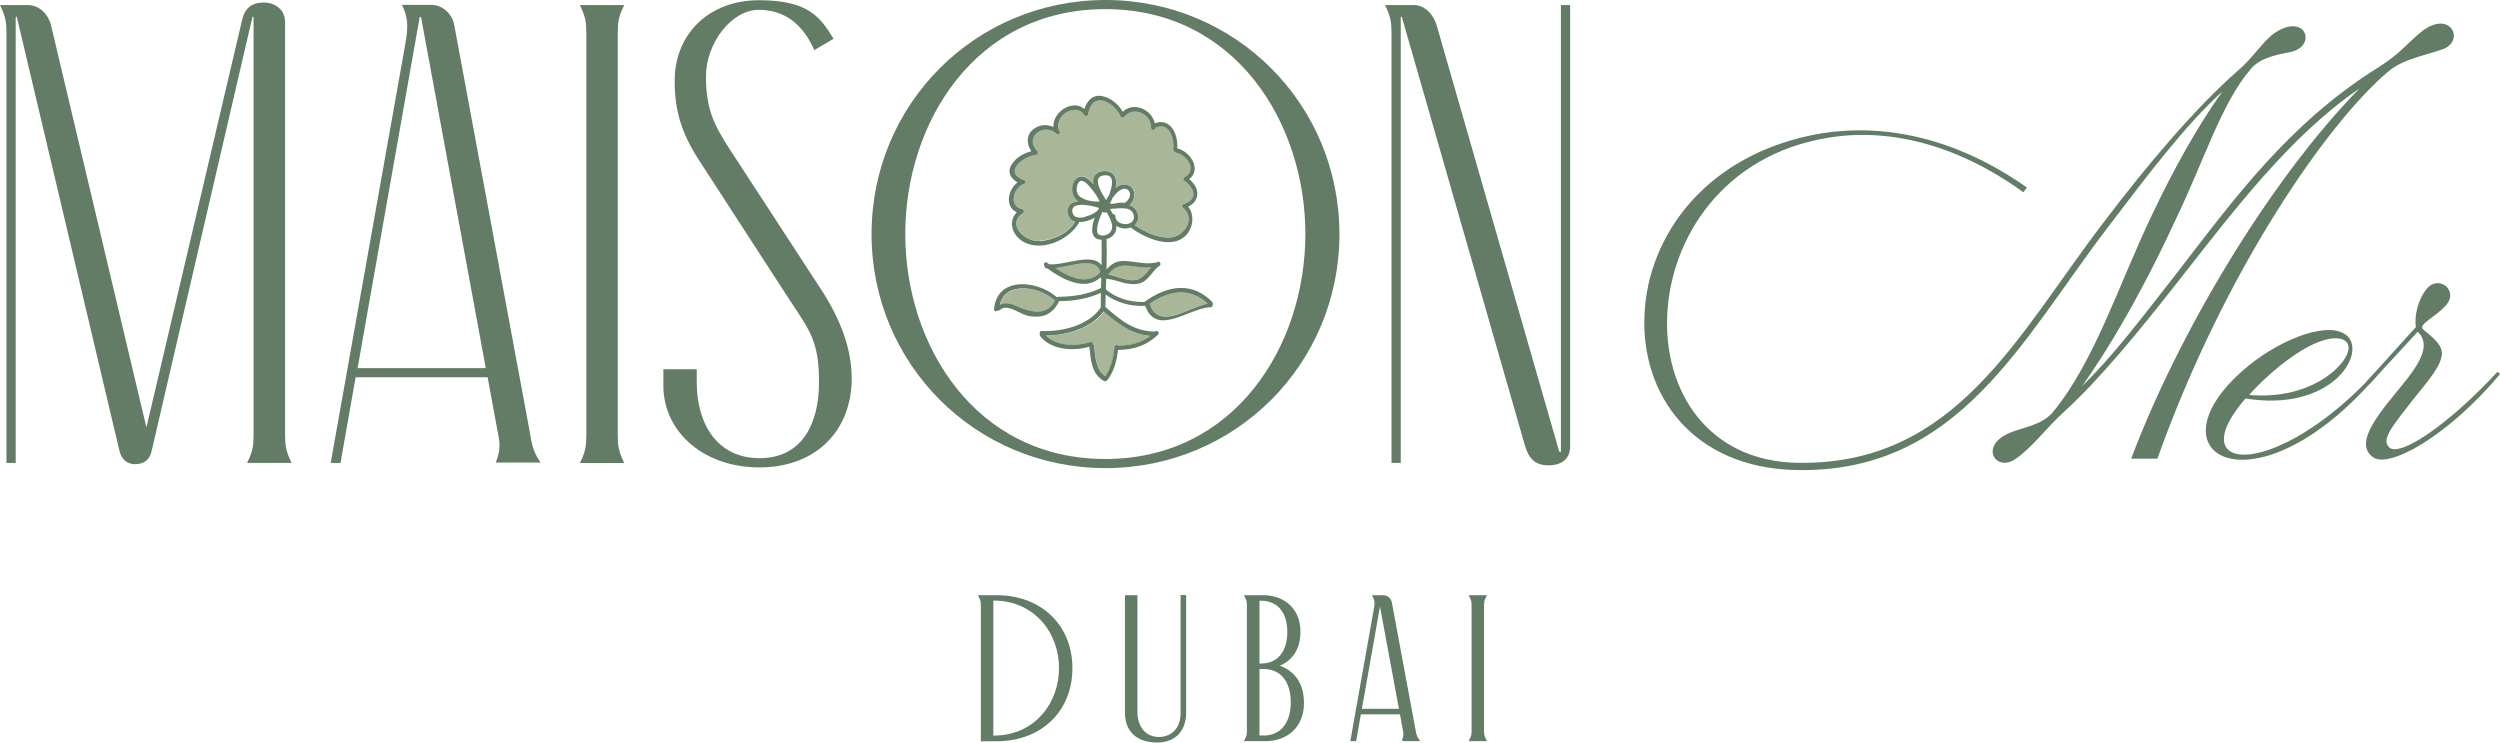 <?xml version="1.0" encoding="UTF-8"?><svg id="uuid-73c7ac1d-5292-4eec-bbcb-a7788740cb2b" xmlns="http://www.w3.org/2000/svg" viewBox="0 0 216.51 64.31"><g id="uuid-fa151495-ca81-4466-8b30-6be9e473985d"><path d="M21.4,40.09c.51-1.02.56-1.53.56-2.44V1.52c0-.11-.11-.11-.11,0l-8.72,37.55c-.17.8-.73,1.13-1.42,1.13s-1.18-.4-1.36-1.13L1.47,1.52c0-.11-.11-.11-.11,0v38.57h-.8V2.88c0-.91-.06-1.42-.56-2.44h2.44c.96,0,1.75.8,1.98,1.75l8.26,34.83L20.95,1.8c.22-1.08.85-1.58,1.87-1.58s1.87.62,1.87,1.69v35.74c0,.91.06,1.42.56,2.44h-3.85Z" fill="#627c65"/><path d="M42.92,40.09c.4-.96.4-1.64.22-2.49l-.91-4.93h-11.43l-1.31,7.42h-.85L35.1,3.82c.29-1.64.22-2.33-.29-3.4h2.55c.96,0,1.82.8,1.98,1.75l6.57,35.4c.11.68.22,1.53.91,2.49h-3.91v.03ZM36.46,1.52s0-.06-.06-.06-.06.06-.06.06l-5.37,30.36h11.1L36.47,1.52h-.01Z" fill="#627c65"/><path d="M53.5,37.66c0,.91.06,1.42.56,2.44h-3.84c.51-1.02.56-1.53.56-2.44V2.88c0-.91-.06-1.42-.56-2.44h3.84c-.51,1.02-.56,1.53-.56,2.44v34.78Z" fill="#627c65"/><path d="M70.53,4.36c-.91-2.09-2.44-3.51-4.81-3.51s-4.58,2.89-4.58,5.77.73,4.24,2.04,6.28l7.86,12.06c1.82,2.77,2.72,5.32,2.72,7.82,0,4.53-3.11,7.7-7.99,7.7s-8.32-3.12-8.32-7.08v-1.42h2.89v1.13c0,3.57,1.75,6.57,5.44,6.57s5.15-3,5.15-6.57-.8-4.48-2.55-7.14l-7.86-12.12c-1.53-2.38-2.09-4.3-2.09-6.85C58.43,2.91,61.43.02,65.73.02s5.32,1.48,6.46,3.34l-1.64.96-.02.04Z" fill="#627c65"/><path d="M116,20.27c0,11.27-9.01,20.27-20.26,20.27s-20.26-9.01-20.26-20.27S84.48,0,95.74,0c11.25,0,20.26,9.01,20.26,20.27ZM113.05,20.27c0-9.63-6.06-19.48-17.33-19.48s-17.32,9.85-17.32,19.48,6.06,19.48,17.32,19.48,17.33-9.85,17.33-19.48Z" fill="#627c65"/><path d="M135.02,39.07c.06.11.16.11.16,0V.44h.8v38.22c0,1.08-.73,1.64-1.87,1.64s-1.7-.56-2.04-1.7L121.42,1.52c0-.11-.11-.11-.11,0v38.57h-.8V2.88c0-.91-.06-1.42-.56-2.44h2.49c.96,0,1.69.8,1.98,1.75l10.6,36.87Z" fill="#627c65"/><path d="M142.42,27.29c.26-6.86,5.36-14.08,15.38-15.75,5.32-.83,11.51.31,17.74,4.7l-.31.41c-5.98-4.33-11.98-5.58-17.02-4.7-8.93,1.5-13.52,8.62-13.82,15.33-.31,6.51,3.46,12.64,11.24,12.8,13.72.26,19.04-10.99,26.46-20.7,4.02-5.32,8.15-10.12,11.66-13.21,1.5-1.24,2.32-2.84,3.56-3.51,2.52-1.4,3.3,1.44.98,1.86-1.03.21-2.58.46-3.4,1.5-2.48,2.89-4.02,7.9-6.35,12.74-2.27,4.96-5.11,10.28-8.21,14.66,2.58-2.48,5.11-5.83,8.06-9.6,5.05-6.55,9.8-13.11,17.54-17.96,1.91-1.18,2.48-2.06,3.82-3.15,2.48-1.91,3.77.83,1.81,1.55-1.55.56-3.4.83-4.7,1.91-5.16,4.33-14.14,17.09-20.02,33.55h-2.27c3.98-10.58,11.76-23.85,19.76-32.05-5.98,4.08-10.89,10.58-15.59,16.57-3.56,4.54-6.91,8.62-9.96,11.4-1.6,1.44-2.78,3.15-4.33,4.18-1.71,1.03-3.04-1.29-.31-2.37,1.13-.46,2.64-.62,3.61-1.71,3.67-4.44,5.73-11.09,8.62-17.13,1.81-3.82,3.92-7.64,6.09-10.68-3.2,2.89-6.5,7.28-9.96,11.82-7.48,9.81-12.9,21.21-26.88,20.96-9.08-.16-13.52-6.6-13.2-13.42h0Z" fill="#627c65"/><path d="M205.71,32.24l.26.16c-6.5,7.59-12.48,8.51-14.34,6.5-1.28-1.4-.62-4.18,3.09-7.22,3.05-2.48,7.22-3.98,8.62-2.53,1.55,1.65-1.55,6.55-8.87,5.36-1.96,2.27-2.27,3.82-1.44,4.49,1.55,1.29,7.12-.68,12.69-6.76ZM200.86,33.02c2.06-1.19,2.84-2.68,2.43-3.3-.62-.93-3.3-.56-7.43,3.36-.41.41-.78.78-1.08,1.13,2.68.21,4.59-.37,6.09-1.19Z" fill="#627c65"/><path d="M207.21,34.36c1.65-2.02,3.67-4.23,2.17-5.63l-4.18,4.54-.26-.21,4.29-4.74c-.16-.88.16-2.37.93-3.3,1.03-1.28,2.84.16,1.65,1.44-.93,1.03-2.42,1.65-1.96,2.06.93.78,1.81,1.44,1.6,2.37-.26,1.24-1.71,2.68-2.99,4.39-1.5,1.91-2.17,2.84-1.55,3.46.88.88,5.05-1.86,9.39-6.55l.21.21c-4.54,5.42-9.7,8.26-11.04,7.17-1.03-.83-.78-2.17,1.75-5.21h-.01Z" fill="#627c65"/><path d="M86.6,26.42c.43-.28.95-.12,1.44.09,1.23.53,2.67.94,3.37-.51-.04,0-.09-.01-.12-.04-1.32-1.13-4.21-1.62-4.68.47Z" fill="#a9b698"/><path d="M90.59,29.06c.96.94,2.65.96,3.87.57.14-.04.23.07.23.18.03.03.07.08.08.13.11.93.11,2.1.98,2.66.52-.76.69-1.62.8-2.54.02-.18.26-.22.34-.12,1.07-.01,1.95-.23,2.76-.84-1.63-.13-2.8-1.05-4.03-2.12-1.06,1.46-3.23,2.11-5.01,2.08h-.01Z" fill="#a9b698"/><path d="M99.54,26.31s.01.02.01.03c.76,2.31,3.39.24,5.01-.04-1.57-1.48-3.37-1.11-5.03.01h0Z" fill="#a9b698"/><path d="M98.78,24.08c.36-.24.62-.59.91-.92-.5.03-.98-.02-1.5-.1-.98-.17-1.64-.07-2.22.7.88.16,2.07.81,2.8.31h0Z" fill="#a9b698"/><path d="M91.41,23.22c1.2.81,2.8,1.54,3.88.34-.32-1.36-2.48-.52-3.88-.34Z" fill="#a9b698"/><path d="M92.49,18.29c-.03-.56.38-.81.9-.88-.09-.07-.16-.14-.24-.22-.4-.49-.4-1.34.1-1.77.44-.4,1-.01,1.47.53,0-.04-.02-.09-.02-.13-.1-.67.43-1.08,1.08-1.02.86.08.98.74.85,1.48.04-.03.1-.08.14-.11.4-.28,1.09-.26,1.35.2.26.44.11,1.03-.28,1.36,0,0-.01,0-.02.02.04.01.09.02.12.04.5.23.82.89.56,1.41-.06.11-.13.2-.22.28.86.61,2,1.14,3.07,1.08,1.15-.07,2.19-1.56,1.2-2.52-.19,0-.24-.3-.03-.38.42-.13.9-.43.84-.94-.04-.43-.34-.75-.68-1.02,0,0-.01,0-.01-.02-.16-.02-.26-.26-.08-.34,1.18-.58.22-1.92-.72-2.13-.04,0-.08-.03-.1-.07-.1-.02-.18-.11-.16-.23.13-.9-.31-2.39-1.5-1.87h-.03v.02c-.01.24-.39.24-.38,0,.06-1.15-1.48-1.95-2.27-1-.02.02-.03.03-.06.04-.08.09-.23.11-.3-.02-.28-.56-.78-1.11-1.37-1.32-.83-.28-1.26.24-1.44,1.02h0c.08.2-.22.37-.34.17-.36-.56-1.05-.56-1.57-.22-.54.36-.83.92-.62,1.55,0,0,.01.01.02.02.18.17-.09.43-.27.27-1-.93-2.72.16-1.76,1.37.02.02.03.04.03.08.19.02.18.34-.04.38-.58.08-1.2.4-1.57.83-.53.6-.2,1.04.44,1.33.23-.08.33.29.1.36-.91.31-1.35,1.88-.21,2.16.18-.04.31.23.12.36-1.48,1,.24,2.56,1.48,2.42,1.22-.14,2.39-.62,3.06-1.71-.36-.11-.6-.38-.64-.88l-.02.02Z" fill="#a9b698"/><path d="M105.02,26.19c-1.78-1.86-3.96-1.46-5.91-.04h-.06c-1.16.03-2.38-.31-3.27-1.08,0-.31.01-.63.02-.94,1.01.1,1.9.69,2.94.4.73-.21,1.06-1.11,1.68-1.51.2-.13.01-.46-.19-.33-.02.01-.03.03-.06.04h-.02c-.98.22-1.88-.12-2.86-.13-.63-.01-1.1.3-1.46.74.02-.88.03-1.75,0-2.63.4-.11.74-.39.83-.81.02-.11.02-.22.02-.34.36.24.84.3,1.24.14,0,0,.01.01.02.02,1.1.81,3.16,1.78,4.46.92.88-.56,1.16-1.95.5-2.74.39-.19.71-.49.78-.96.1-.56-.27-1.08-.69-1.43,1.08-.81.14-2.38-1.04-2.66.1-1.21-.57-2.68-1.94-2.18-.26-1.19-1.84-1.9-2.77-.99-.4-.66-1.04-1.22-1.81-1.36-.81-.16-1.3.44-1.52,1.12-1.01-.88-2.75.24-2.68,1.56-.56-.26-1.21-.22-1.72.18-.66.51-.62,1.3-.19,1.92-.64.16-1.3.53-1.66,1.08-.48.68-.16,1.26.46,1.62-.85.64-1.11,2.12-.06,2.58-.86.88-.33,2.22.86,2.7,1.56.63,3.68-.37,4.5-1.75.02-.03.02-.07.02-.1.44.01.95-.13,1.36-.38-.27.79-.42,1.75.43,1.9.06,0,.11,0,.17.01.02.73.01,1.48,0,2.21-.8-1.15-3.29.07-4.54-.09-.06-.04-.12-.09-.18-.13-.18-.14-.36.14-.22.3,0,.08.03.14.13.18.03,0,.08.01.12.02,1.31.95,3.24,2,4.58.79.02.02.04.04.08.06,0,.28-.01.57-.02.84-1.15.56-2.36.75-3.63.76-.03,0-.06,0-.09.02-.04,0-.09,0-.13.01,0-.01-.02-.02-.03-.04-1.66-1.43-5.15-1.77-5.38,1.09-.02.19.22.23.32.11.06.02.13.01.19-.04.52-.53,1.48.14,2.01.36.46.2.88.24,1.38.2.84-.06,1.4-.61,1.73-1.33,1.28-.01,2.47-.2,3.62-.72,0,.43-.01.86-.01,1.28l-.03.03c-1.02,1.52-3.36,2.08-5.08,1.99-.16-.01-.21.14-.17.26-.02.06-.01.13.03.19.96,1.21,2.85,1.32,4.26.92.12,1.11.19,2.39,1.28,2.97.11.06.21,0,.26-.08.02-.01.04-.03.07-.06.56-.78.76-1.64.88-2.56,1.36-.02,2.46-.36,3.46-1.32.18-.17-.09-.43-.27-.27-1.8,0-2.99-.99-4.28-2.12,0-.37,0-.72.01-1.08.93.68,2.13,1.02,3.28.98.02,0,.03,0,.04-.01.03.02.08.02.11,0,.96,2.75,3.88.14,5.66.13.16,0,.21-.14.18-.26.02-.07.02-.13-.04-.19h0ZM98.19,23.06c.51.09,1,.14,1.5.1-.29.32-.54.68-.91.92-.73.5-1.93-.14-2.8-.31.58-.78,1.23-.86,2.22-.7h0ZM91.41,23.22c1.38-.17,3.54-1.02,3.88.34-1.07,1.2-2.68.46-3.88-.34ZM88.03,26.5c-.48-.21-1.01-.37-1.44-.09.46-2.09,3.36-1.6,4.68-.46.03.03.09.04.12.04-.7,1.45-2.14,1.04-3.37.51ZM96.6,18.73c0-.13-.12-.19-.22-.19-.08-.14-.16-.28-.24-.41.02-.01.04-.02.06-.04.78-.04,1.94-.29,2,.7.04.86-1.56.81-1.61-.06h.01ZM95.77,15.18c.78,0,.56.96.28,1.72-.1.14-.19.29-.26.43,0,0-.01,0-.01-.01-.43-.71-1.34-2.14,0-2.14,0,0,0,0,0,0ZM95.22,17.4s-.03.03-.04.06c-.52.01-1.05-.07-1.51-.33-.29-.17-.43-.43-.43-.76,0-.22.11-.63.34-.7.36-.11.84.56,1.02.78.23.28.46.62.62.96ZM96.36,17.12c.11-.16.24-.3.36-.42.26-.28.78-.56,1.06-.14.23.34-.04.8-.34.98-.09.06-.39,0-.54.02-.28.04-.52.12-.78.08.08-.15.16-.33.24-.52ZM90.07,20.87c-1.24.14-2.97-1.42-1.48-2.42.18-.12.04-.4-.12-.36-1.14-.28-.7-1.85.21-2.16.23-.08.13-.44-.1-.36-.64-.29-.96-.73-.44-1.33.38-.43,1-.76,1.57-.83.22-.03.24-.36.04-.38,0-.02-.02-.04-.03-.08-.95-1.22.76-2.3,1.76-1.38.18.17.44-.1.26-.26,0,0-.01-.01-.02-.02-.21-.63.08-1.2.62-1.55.52-.33,1.22-.34,1.57.22.12.19.42.03.34-.16h0c.18-.79.61-1.31,1.44-1.03.6.21,1.1.76,1.37,1.32.07.13.22.11.3.02.02,0,.04-.02.06-.04.8-.94,2.33-.14,2.27,1-.01.24.37.24.38,0v-.02h.03c1.18-.52,1.63.98,1.5,1.87-.02.12.07.21.16.23.02.03.06.06.1.07.94.2,1.88,1.53.72,2.13-.18.09-.09.31.08.34,0,0,0,.01.01.02.32.26.62.58.68,1.02.06.51-.42.81-.84.94-.21.08-.14.38.03.38,1.01.96-.04,2.45-1.2,2.52-1.06.06-2.2-.47-3.07-1.08.09-.08.16-.17.22-.28.26-.52-.06-1.19-.56-1.41-.03-.02-.08-.02-.12-.04,0,0,.01-.01.02-.02.39-.33.52-.92.28-1.36-.27-.48-.95-.49-1.35-.2-.04.03-.1.08-.14.11.13-.72,0-1.4-.85-1.47-.64-.06-1.18.34-1.08,1.02,0,.04.02.09.02.13-.46-.54-1.02-.92-1.47-.53-.5.43-.5,1.28-.1,1.77.08.09.16.16.24.22-.52.07-.93.3-.9.88.03.5.29.77.64.88-.66,1.08-1.84,1.56-3.06,1.71v-.02ZM93.96,18.8c-.27.06-.59.09-.84-.04-.21-.11-.32-.5-.22-.71.27-.56,1.7-.22,2.13-.09h.08s.03.06.06.08c-.01.03-.02.07-.04.1-.28.34-.76.53-1.16.63v.03ZM99.63,29.09c-.81.61-1.68.83-2.76.84-.09-.1-.32-.06-.34.12-.11.92-.28,1.77-.8,2.54-.86-.56-.86-1.73-.98-2.66,0-.06-.03-.1-.08-.13,0-.11-.09-.22-.23-.18-1.22.39-2.89.38-3.87-.57,1.78.02,3.94-.62,5.01-2.08,1.23,1.06,2.4,1.98,4.03,2.12h.01ZM95.25,20.35c-.56-.16,0-1.52.21-1.98,0,0,0-.02.01-.02.1.08.24.07.37.03.21.32.36.67.46,1.04.14.65-.42,1.11-1.05.94ZM99.56,26.34s-.01-.02-.01-.03c1.65-1.13,3.46-1.48,5.03-.01-1.62.29-4.26,2.36-5.01.04h0Z" fill="#627c65"/><path d="M85.06,52.42c0-.28-.02-.44-.18-.76h1.44c3.72,0,6.44,2.48,6.44,6.21s-2.71,6.21-6.44,6.21h-1.26v-11.65ZM86.07,63.82c3.58,0,5.76-2.85,5.76-5.96s-2.18-5.96-5.76-5.96h-.16v11.92h.16Z" fill="#627c65" stroke="#627c65" stroke-miterlimit="10" stroke-width=".23"/><path d="M102.61,61.71c0,1.56-.92,2.48-2.38,2.48-1.81,0-2.69-.99-2.69-2.48v-10.05h.85v9.96c0,1.38.76,2.32,1.97,2.32,1.12,0,2-.78,2-2.18v-10.11h.25v10.05Z" fill="#627c65" stroke="#627c65" stroke-miterlimit="10" stroke-width=".23"/><path d="M112.82,60.83c0,2.23-1.54,3.24-3.23,3.24h-1.67c.16-.32.18-.48.18-.76v-10.89c0-.28-.02-.44-.18-.76h1.47c1.6,0,3.12.96,3.12,3.07,0,1.65-.9,2.61-2.06,2.94,1.31.3,2.36,1.31,2.36,3.16ZM109.21,57.58c1.52,0,2.39-1.12,2.39-2.85s-.87-2.82-2.39-2.82h-.25v5.67h.25ZM109.4,63.82c1.6,0,2.5-1.17,2.5-3s-.9-3-2.5-3h-.44v5.99h.44Z" fill="#627c65" stroke="#627c65" stroke-miterlimit="10" stroke-width=".23"/><path d="M121.55,64.07c.12-.3.12-.51.07-.78l-.28-1.54h-3.58l-.41,2.32h-.27l2.02-11.35c.09-.51.07-.73-.09-1.06h.8c.3,0,.57.25.62.55l2.06,11.08c.04.21.07.48.28.78h-1.22ZM119.53,52s0-.02-.02-.02-.02.02-.02.02l-1.68,9.5h3.48l-1.76-9.5Z" fill="#627c65" stroke="#627c65" stroke-miterlimit="10" stroke-width=".23"/><path d="M128.41,63.31c0,.28.02.44.18.76h-1.21c.16-.32.18-.48.18-.76v-10.89c0-.28-.02-.44-.18-.76h1.21c-.16.32-.18.48-.18.76v10.89Z" fill="#627c65" stroke="#627c65" stroke-miterlimit="10" stroke-width=".23"/></g></svg>